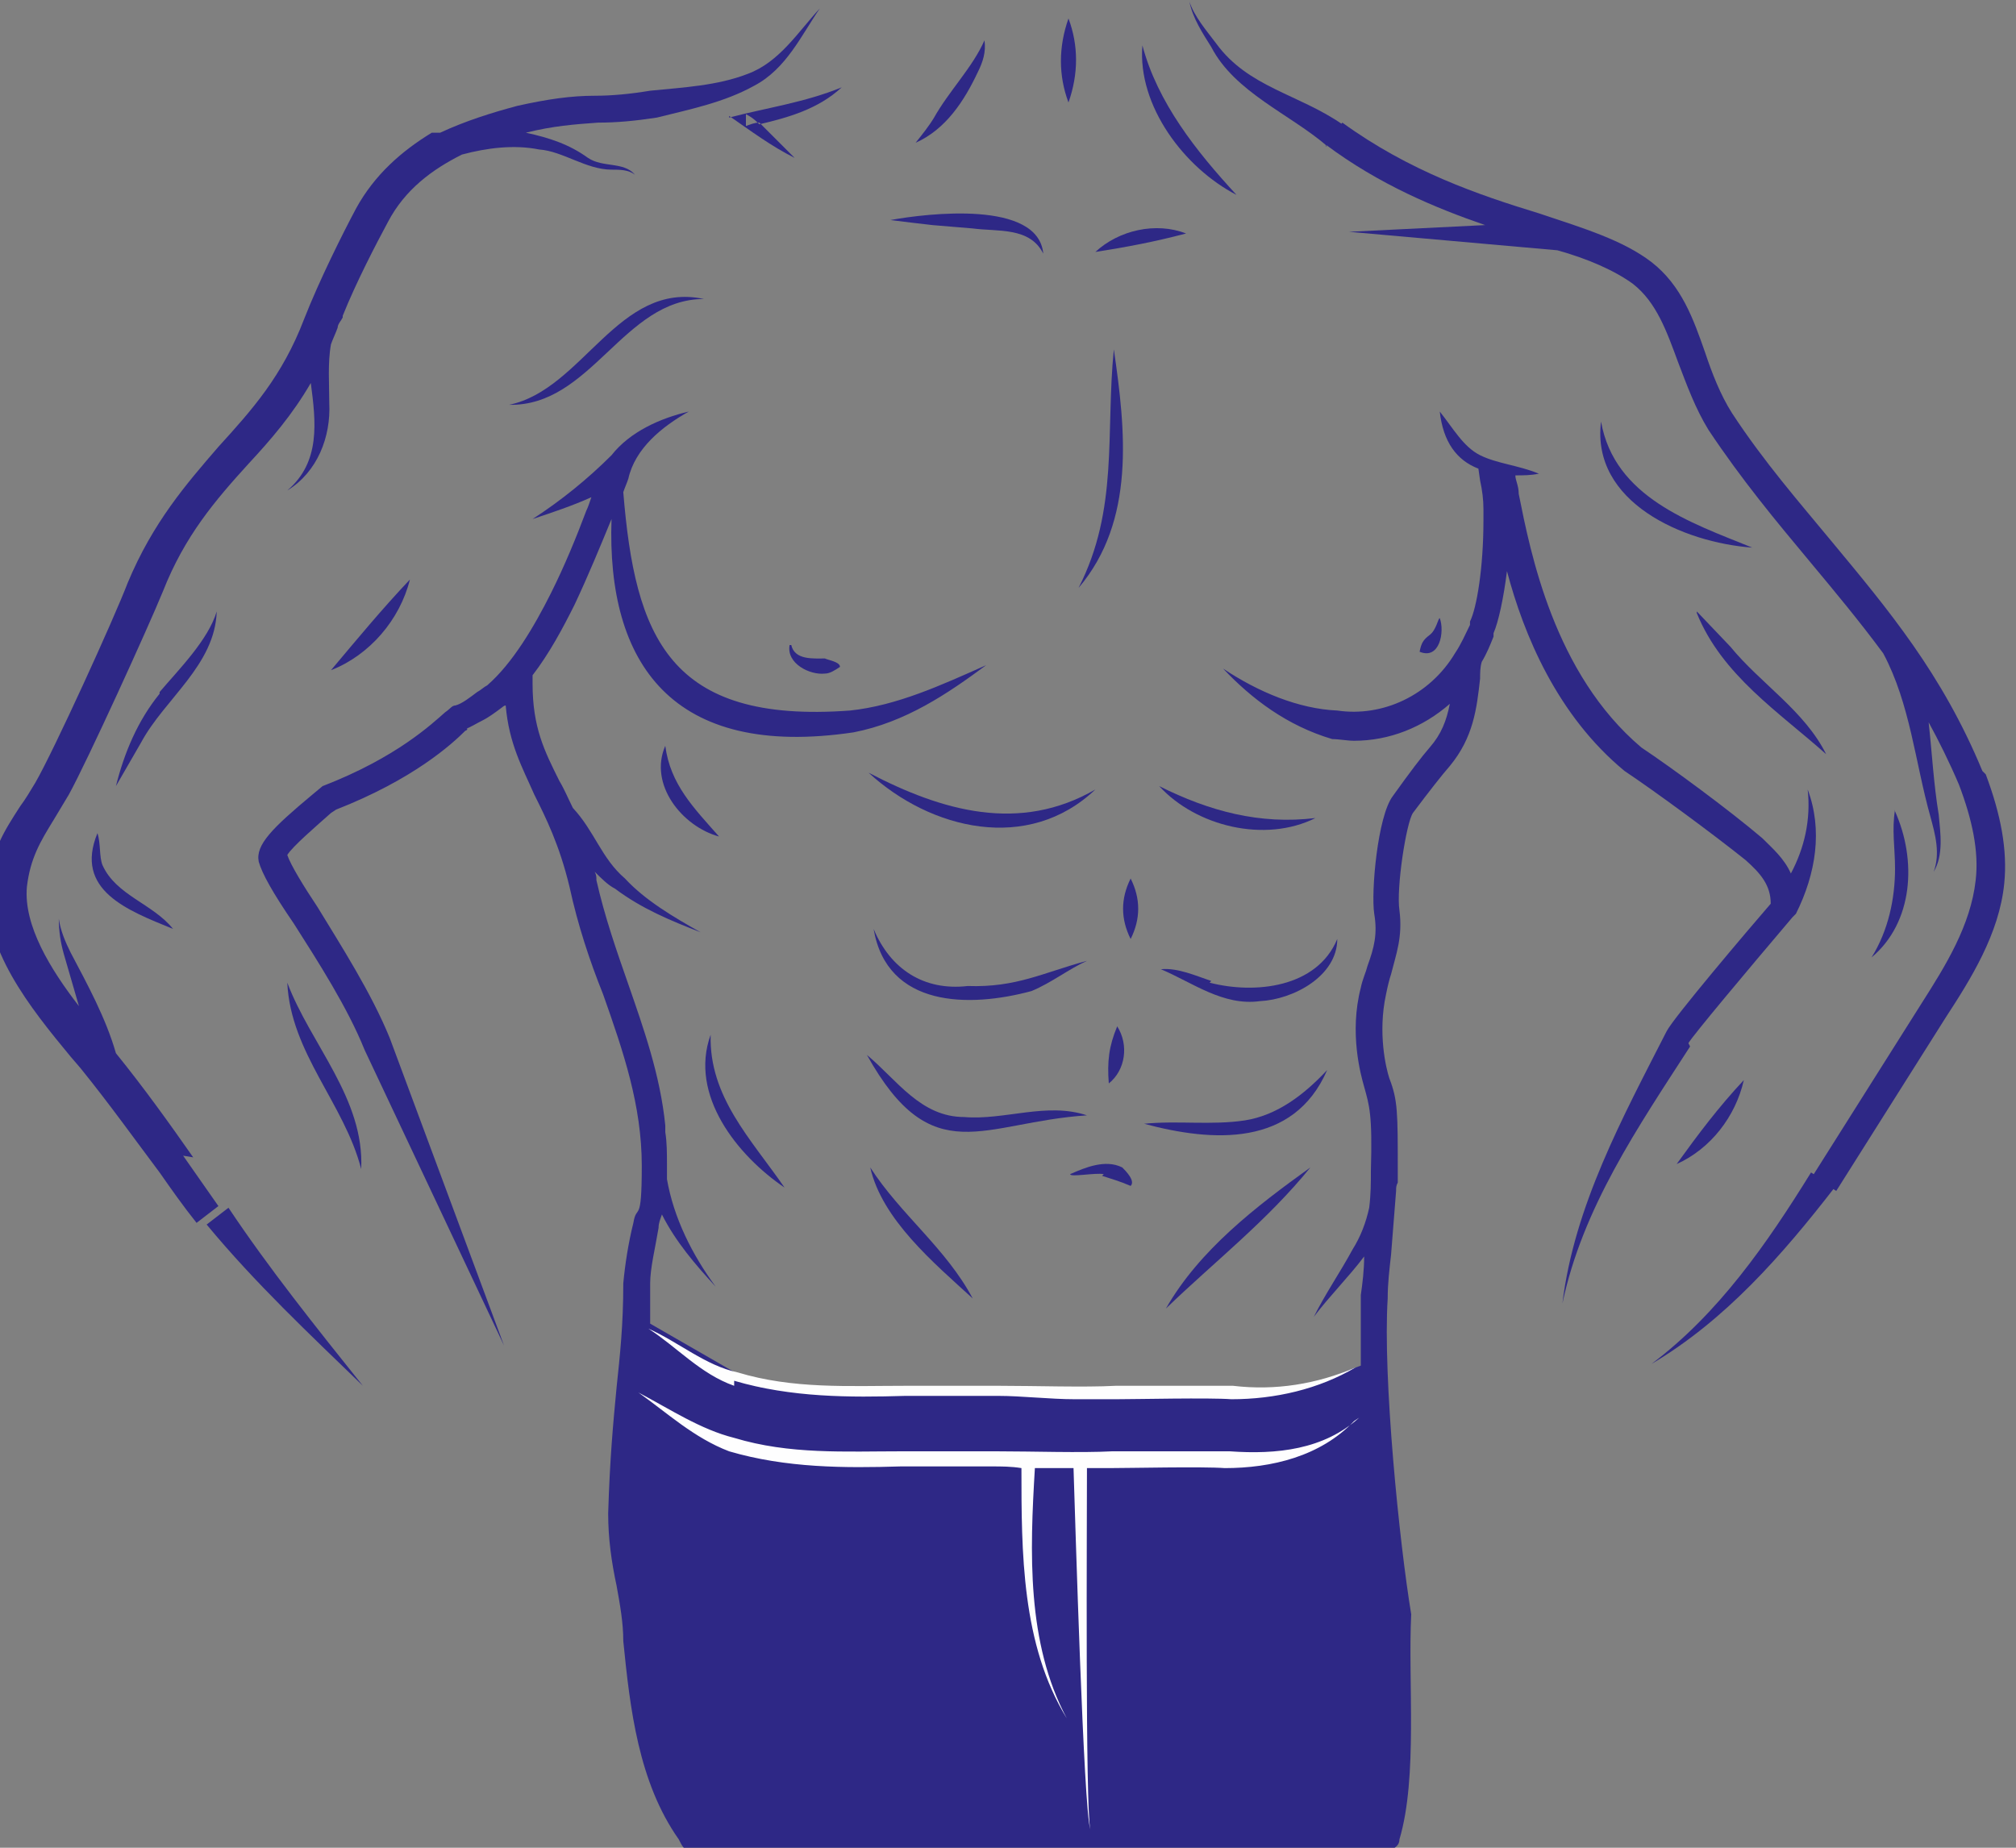 <?xml version="1.0" encoding="UTF-8"?>
<svg id="Laag_1" data-name="Laag 1" xmlns="http://www.w3.org/2000/svg" version="1.1" viewBox="0 0 120 110">
  <rect x="0" y="0" width="120" height="110" fill="#808080" stroke="none"/>
  <defs>
    <style>
      .cls-1 {
        fill: #fefefe;
      }

      .cls-1, .cls-2 {
        fill-rule: evenodd;
        stroke-width: 0px;
      }

      .cls-2 {
        fill: #2e2886;
      }
    </style>
  </defs>
  <g>
    <path class="cls-2" d="M63.6,1.1c-.6,1.7-.6,3.4,0,5,.6-1.7.6-3.4,0-5Z"/>
    <path class="cls-2" d="M39.6,44.4c-1,2.3,1,4.8,3.2,5.4-1.5-1.7-2.9-3.1-3.2-5.4Z"/>
    <path class="cls-2" d="M46.7,70.7c-2-2.9-4.5-5.4-4.4-9.1-1.3,3.6,1.6,7.2,4.4,9.1Z"/>
    <path class="cls-2" d="M24.4,34.5c-1.7,1.8-3.1,3.5-4.7,5.4,2.3-.9,4.1-3,4.7-5.4Z"/>
    <path class="cls-2" d="M118,45.9c-2.4-5.8-5.6-9.6-9-13.7-1.9-2.3-4-4.7-5.9-7.6-.7-1.1-1.2-2.4-1.6-3.6-.7-2-1.4-4-3.2-5.4-1.7-1.3-4-2-6.7-2.9-3.6-1.1-7.7-2.5-11.7-5.4l-1,1.3c3.2,2.4,6.6,3.8,9.5,4.8l-8.1.4,12.4,1.1h0c1.8.5,3.4,1.2,4.5,2,1.4,1.1,2,2.8,2.7,4.7.5,1.3,1,2.7,1.8,4,2,3,4,5.4,6,7.8,1.5,1.8,3,3.6,4.4,5.5h0c1.6,3,1.9,6.5,2.8,9.7.3,1.1.6,2.2.2,3.3.6-1,.4-2.3.3-3.4-.3-1.8-.4-3.7-.6-5.5.6,1.1,1.2,2.3,1.8,3.7.8,2.1,1.2,4,1,5.7-.3,2.7-1.8,5.1-3.2,7.3l-6.5,10.3,1.4.9,6.5-10.3c1.5-2.3,3.2-5,3.5-8,.2-2-.2-4.1-1.1-6.5Z"/>
    <path class="cls-2" d="M101,36.5c1.5,3.7,4.9,5.9,7.7,8.4-1.3-2.6-3.9-4.2-5.7-6.4l-2-2.1Z"/>
    <path class="cls-2" d="M11.5,68.9c-1.4-2-2.9-4.1-4.6-6.2h0c-.6-2.1-1.7-4.1-2.7-6-.3-.6-.6-1.3-.7-2,0,.7.1,1.4.3,2.1.3,1,.6,2.1.9,3.1-1.7-2.2-3.3-4.8-3.1-7.1.2-1.7.8-2.7,1.6-4,.3-.5.6-1,.9-1.5,1.1-2,4.7-9.9,5.6-12.1,1.3-3.3,3.1-5.4,5.1-7.6,1.3-1.4,2.6-2.9,3.7-4.8.3,2.3.6,4.7-1.4,6.4,1.8-1.1,2.6-3.2,2.5-5.2,0-1.1-.1-2.4.1-3.5.1-.3.3-.7.4-1,0-.2.2-.4.3-.6,0,0,0,0,0-.1h0c.8-2,2-4.3,2.7-5.6,1-1.9,2.6-3.1,4.4-4,1.5-.4,3.1-.6,4.6-.3,1.4.1,2.8,1.2,4.3,1.2.5,0,1,0,1.4.3-.7-.8-1.9-.4-2.8-1-1.1-.8-2.3-1.2-3.7-1.5,0,0,0,0,0,0,1.6-.4,2.9-.5,4.3-.6,1.1,0,2.2-.1,3.5-.3l-.2-1,.2,1c2-.5,4-.9,5.8-1.9,1.9-1,2.8-3,3.9-4.6-1.3,1.4-2.4,3.2-4.3,3.9-1.8.7-3.8.8-5.8,1h0c-1.2.2-2.3.3-3.3.3-1.4,0-2.8.2-4.6.6-1.5.4-3.1.9-4.6,1.6-.2,0-.3,0-.5,0h0c-1.8,1.1-3.4,2.5-4.5,4.5-.8,1.5-2.2,4.3-3.1,6.6-1.3,3.4-3.1,5.4-5.1,7.6-1.9,2.2-3.9,4.5-5.4,8.1-.8,2.1-4.4,10-5.5,11.9-.3.5-.6,1-.9,1.4-.9,1.4-1.7,2.6-1.9,4.7-.4,3.7,2.5,7.3,4.9,10.2l.6.7c1.7,2.1,3.2,4.2,4.7,6.2.7,1,1.4,2,2.2,3l1.3-1c-.7-1-1.4-2-2.1-3Z"/>
    <path class="cls-2" d="M95.3,25.1c-.6,4.8,4.9,7.2,9,7.5-3.7-1.5-8.2-3-9-7.5Z"/>
    <path class="cls-2" d="M21.5,69.6c.2-4.2-3-7.4-4.4-11.1.2,4.2,3.4,7.2,4.4,11.1Z"/>
    <path class="cls-2" d="M9.5,41.3c-1.3,1.6-2.1,3.5-2.6,5.5l1.5-2.6c1.4-2.6,4.4-4.6,4.5-7.8-.5,1.7-2.3,3.5-3.4,4.8Z"/>
    <path class="cls-2" d="M6.1,51.5c-.2-.5-.1-1.3-.3-1.9-1.4,3.4,1.8,4.6,4.5,5.7-1.2-1.5-3.4-2-4.2-3.8Z"/>
    <path class="cls-2" d="M112.8,48.2c-.2,1.2,0,2.3,0,3.5,0,1.8-.4,3.7-1.4,5.3,2.5-2.1,2.7-5.8,1.4-8.7Z"/>
    <path class="cls-2" d="M103.8,64.3c-1.5,1.6-2.7,3.2-4,5,2-.9,3.5-2.8,4-5Z"/>
    <path class="cls-2" d="M100.5,62.1h0c.3-.5,3.4-4.2,6.2-7.5l.2-.2h0c1.2-2.4,1.6-5,.7-7.4.2,1.8-.2,3.5-1,5-.4-.9-1.1-1.5-1.7-2.1-2-1.7-5.4-4.2-7.2-5.4-5.2-4.4-6.6-11.6-7.3-15.1,0-.5-.2-.8-.2-1.1.5,0,.9,0,1.4-.1-1.2-.5-2.5-.6-3.5-1.1-1-.5-1.6-1.6-2.4-2.6.2,1.8,1,2.9,2.3,3.4h0s.1.7.1.7q.2.9.2,1.7v.7c0,2.8-.4,5.2-.8,6v.2c-.3.6-.5,1.1-.9,1.7-1.5,2.5-4.3,3.8-7,3.4h0c-2.3-.1-4.7-1.1-6.8-2.5,1.7,1.8,3.8,3.4,6.5,4.2h0c.4,0,.9.1,1.3.1,2.1,0,4.1-.8,5.7-2.2-.2,1-.5,1.8-1.2,2.6q-.7.8-2.2,2.9c-.9,1.2-1.3,5.7-1.1,7,.2,1.2,0,2-.4,3.1-.1.4-.3.8-.4,1.3-.7,2.7,0,5.2.2,5.9.3,1.1.5,1.6.4,5,0,.7,0,1.4-.1,2.2-.2.9-.5,1.7-1,2.5-.7,1.3-1.6,2.6-2.3,4,.9-1.2,2.1-2.4,3-3.6,0,.8-.1,1.6-.2,2.3,0,1.2,0,2.6,0,4.2-.9.3-2.5,1.1-4.4,1.5l-31.3-.2-6.6-3.8c0-.7,0-1.5,0-2.4,0-.9.3-2.1.5-3.3,0-.3.1-.5.2-.8.8,1.6,2,3,3.2,4.3-1.4-1.9-2.5-4.1-2.9-6.4,0-.3,0-.6,0-.9,0-.6,0-1.3-.1-1.9,0-.1,0-.3,0-.4h0c-.3-3-1.3-5.8-2.2-8.4-.7-2-1.4-4-1.9-6.2,0-.2,0-.3-.1-.5.4.4.8.8,1.2,1,1.6,1.2,3.3,1.9,5.1,2.6-1.6-.9-3.3-1.9-4.5-3.2-1.4-1.2-1.8-2.8-3.1-4.2-.3-.6-.5-1.1-.8-1.6-.9-1.8-1.6-3.2-1.6-5.8v-.5c1-1.3,1.8-2.8,2.5-4.2.8-1.7,1.5-3.4,2.2-5.1,0,0,0,0,0,0-.3,8.6,3.6,14.3,14.4,12.7,3.1-.6,5.6-2.3,7.9-4-2.7,1.2-5.3,2.4-8.1,2.7-10.8.8-12.8-4.4-13.5-13,.1-.3.2-.5.3-.8.4-1.8,2-3.1,3.6-4-1.7.4-3.5,1.2-4.6,2.6h0c-1.4,1.4-3,2.7-4.7,3.8,1.2-.4,2.4-.8,3.5-1.3-.1.3-.2.6-.3.8-.6,1.6-1.3,3.3-2.1,4.9-1,2-2.3,4.2-3.8,5.5-.2.1-.4.3-.6.4-.4.3-.9.7-1.3.8-.2,0-.3.2-.6.4-.8.7-2.9,2.7-7.3,4.4l-.6.5c-2.4,2-3.4,3-3.2,4,.2.7.8,1.8,2.1,3.7,1.4,2.2,3.2,5,4.2,7.5h0s8.3,17.6,8.3,17.6l-6.8-18.3h0c-1.1-2.7-2.9-5.5-4.3-7.8-.8-1.2-1.6-2.5-1.8-3.1.3-.5,1.7-1.7,2.6-2.5l.3-.2c4.6-1.8,6.9-3.9,7.7-4.7.1,0,.2-.2,0-.1.3-.1.6-.3,1-.5.4-.2.8-.5,1.2-.8,0,0,.1-.1.2-.1.2,2.3,1,3.7,1.7,5.3.7,1.4,1.5,3,2.1,5.5.5,2.3,1.2,4.4,2,6.4,1.2,3.4,2.3,6.6,2.3,10.2s-.3,2.2-.5,3.4c-.3,1.2-.5,2.5-.6,3.6,0,2.5-.2,4.3-.4,6.2-.2,2.1-.4,4.2-.5,7.5,0,1.5.2,2.9.5,4.3.2,1.1.4,2.2.4,3.3h0c.4,4,.9,8.4,3.3,11.8.1.2.2.4.3.5,0,0,.1.1.2.1h41.9c.3-.1.5-.3.5-.6h0s0,0,0,0c1.1-3.7.5-9.4.7-13.4h0s0,0,0,0h0c-.7-4.2-1.7-14.1-1.4-18.8,0-.9.1-1.7.2-2.6.1-1.3.2-2.5.3-3.8,0-.2,0-.3.1-.5h0c0-.2,0-.4,0-.7,0-3.5,0-4.2-.5-5.5-.2-.6-.7-2.7-.2-5,.1-.5.2-.9.3-1.2.3-1.2.7-2.2.5-3.8-.2-1.3.4-5.2.8-5.8q1.5-2,2.2-2.8c1.4-1.7,1.6-3.4,1.8-5.2,0-.3,0-.7.1-1h0c.3-.5.5-1,.7-1.5v-.2c.3-.7.6-2.1.8-3.7,1,3.8,3,8.6,7,11.9,1.8,1.2,5.2,3.7,7.2,5.3.9.8,1.5,1.5,1.5,2.6-1.3,1.5-5.8,6.8-6.2,7.6h0c-2.6,5.1-5.5,10.4-6.2,16.2,1.2-5.7,4.5-10.5,7.6-15.3Z"/>
    <path class="cls-2" d="M98.3,81.2c4.4-2.6,7.8-6.5,10.9-10.5l-1.4-.9c-2.6,4.2-5.5,8.4-9.5,11.4Z"/>
    <path class="cls-2" d="M66.3,20.8c-.5,5,.3,9.5-2.1,14.2,3.4-4,2.8-9.4,2.1-14.2Z"/>
    <path class="cls-2" d="M32.2,30.6c.2,0,.2,0,0,0h0Z"/>
    <path class="cls-2" d="M47,38.4h0c-.2,1.1,1.2,1.8,2.1,1.7.3,0,.6-.2.9-.4,0-.3-.7-.4-.9-.5-.7,0-1.8.1-2-.8Z"/>
    <path class="cls-2" d="M85.7,36.8c-.1,0-.2.7-.6,1-.4.3-.5.5-.6,1h0c1.2.5,1.5-1.2,1.2-2Z"/>
    <path class="cls-2" d="M57.9,13.6c1.5.2,3.4-.1,4.2,1.5-.3-3.2-6.9-2.4-9.1-2,.8.1,1.6.2,2.5.3l2.4.2Z"/>
    <path class="cls-2" d="M65.2,15c1.9-.3,3.5-.6,5.4-1.1-1.8-.7-4-.2-5.4,1.1Z"/>
    <path class="cls-2" d="M73.6,11.6c-2.4-2.6-4.7-5.5-5.6-8.9-.3,3.6,2.5,7.3,5.6,8.9Z"/>
    <path class="cls-2" d="M58.2,4.3c.3-.6.5-1.2.4-1.9-.7,1.6-2.1,3-3,4.6-.3.5-.7,1-1.1,1.5,1.8-.8,2.9-2.5,3.7-4.2Z"/>
    <path class="cls-2" d="M43.4,6.9c1.3.9,2.5,1.8,3.9,2.5-.7-.7-1.4-1.4-2.1-2.1-.3,0-.5.1-.8.2v-.7c.4.2.6.4.8.6,1.7-.4,3.5-.9,4.9-2.2-2.2.9-4.4,1.2-6.7,1.8Z"/>
    <path class="cls-2" d="M69,46.8c2.2,2.4,6.3,3.4,9.3,1.9-3.3.4-6.3-.4-9.3-1.9Z"/>
    <path class="cls-2" d="M51.7,46c3.7,3.4,9.5,4.8,13.5,1-4.5,2.6-9.1,1.3-13.5-1Z"/>
    <path class="cls-2" d="M52,55.3c.8,4.7,5.7,4.7,9.4,3.7,1.2-.5,2.2-1.3,3.3-1.8-2.6.7-4.2,1.6-7.1,1.5-2.6.3-4.6-1-5.6-3.4Z"/>
    <path class="cls-2" d="M72.1,58.4c-.9-.3-2-.8-3-.7,1.9.8,3.7,2.2,5.9,1.9,2-.1,4.6-1.5,4.6-3.7-1.2,2.9-4.9,3.3-7.6,2.6Z"/>
    <path class="cls-2" d="M67.3,52.3c-.6,1.2-.6,2.4,0,3.6.6-1.2.6-2.4,0-3.6Z"/>
    <path class="cls-2" d="M66.5,61.1c-.5,1.2-.6,2.1-.5,3.4,1-.8,1.2-2.3.5-3.4Z"/>
    <path class="cls-2" d="M74.1,66.7c-2,.3-4,0-6,.2,4.1,1.1,8.9,1.4,10.9-3.2-1.4,1.5-3,2.7-4.9,3Z"/>
    <path class="cls-2" d="M57.4,66.5c-2.6,0-4-2.2-5.8-3.7,3.9,7,6.9,4,13.1,3.6-2.4-.8-4.9.3-7.3.1Z"/>
    <path class="cls-2" d="M69.4,77.9c2.9-2.8,6-5.2,8.6-8.4-3.2,2.3-6.6,4.9-8.6,8.4Z"/>
    <path class="cls-2" d="M57.9,77.3c-1.6-3-4.3-5-6.1-7.8.7,3.1,3.8,5.7,6.1,7.8Z"/>
    <path class="cls-2" d="M41.9,17.8c-5.1-1.1-7.2,5.4-11.6,6.3,4.9.1,6.8-6.3,11.6-6.3Z"/>
    <path class="cls-2" d="M78.9,8.7l1-1.3c-2.6-1.8-5.6-2.2-7.5-4.8-.6-.8-1.3-1.6-1.6-2.5.2,1,.8,1.9,1.3,2.7,1.4,2.7,4.7,4,6.9,5.9Z"/>
    <path class="cls-2" d="M12.3,72.9c2.9,3.5,6.1,6.5,9.3,9.6-2.8-3.5-5.6-7-8-10.6l-1.3,1Z"/>
    <path class="cls-2" d="M65.6,70c.6.2,1,.3,1.7.6.3-.3-.3-.9-.5-1.1-1-.5-2.2,0-3.1.4,0,.2,1.5-.1,2,0Z"/>
  </g>
  <g>
    <path class="cls-1" d="M43.7,82.2h0c3.4,1,6.9,1,10.2.9,1.4,0,2.9,0,4.3,0h1.2c1.4,0,3.1.2,4.6.2s1.7,0,2.4,0c1.2,0,5.6-.1,6.9,0h0c2.6,0,5.2-.6,7.4-1.9-2.3,1-4.8,1.4-7.3,1.1v.4s0-.4,0-.4c-1.3,0-5.7,0-7,0-1.9.1-4.7,0-6.9,0h-1.2c-1.5,0-3,0-4.4,0-3.4,0-6.7.2-10-.8h0c-1.9-.4-3.5-1.8-5.3-2.6,1.7,1.1,3.1,2.7,5.1,3.4Z"/>
    <path class="cls-1" d="M80.9,84.4c-2.1,1.9-4.9,2.2-7.7,2v.7s0-.7,0-.7c-1.3,0-5.7,0-7,0-1.9.1-4.7,0-6.9,0h-1.2c-1.5,0-3,0-4.4,0-3.4,0-6.7.2-10-.8h0c-2-.5-3.8-1.7-5.7-2.7,1.7,1.2,3.3,2.7,5.4,3.5h0c3.4,1,6.9,1,10.2.9,1.4,0,2.9,0,4.3,0h1.2c.5,0,1.1,0,1.7.1,0,5,0,10.5,2.7,14.9-2.4-4.5-2.2-9.9-1.9-14.9.7,0,1.4,0,2,0s.2,0,.3,0c.1,3,.6,20.4,1,21.5-.3-1.1-.2-18.6-.2-21.5.5,0,.9,0,1.3,0,1.2,0,5.6-.1,6.9,0h0c2.8,0,5.7-.7,7.7-2.8Z"/>
  </g>
</svg>